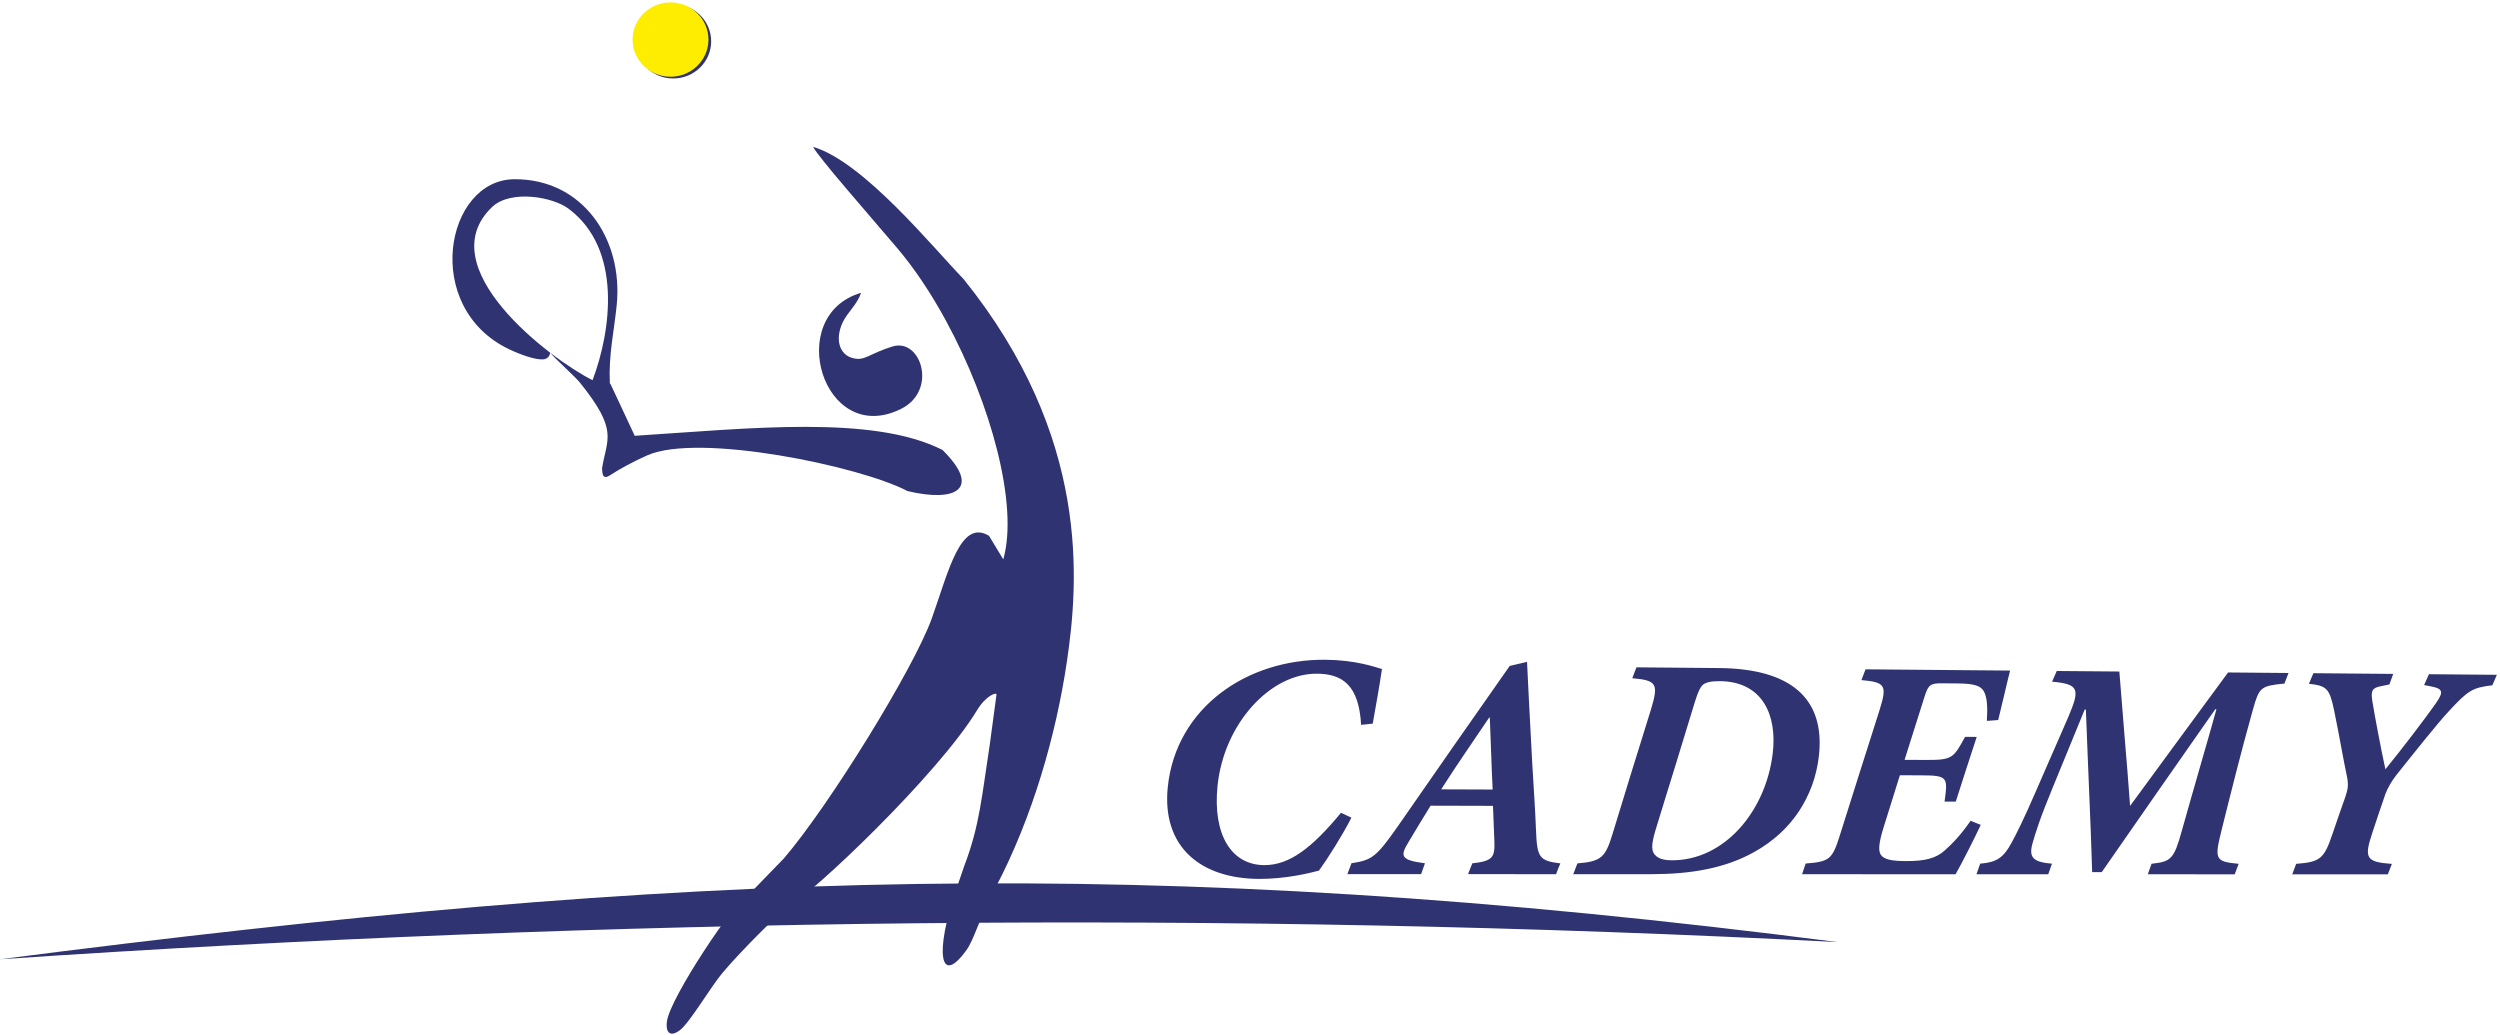 <?xml version="1.0" encoding="UTF-8"?> <svg xmlns="http://www.w3.org/2000/svg" width="669" height="277" viewBox="0 0 669 277" fill="none"> <path fill-rule="evenodd" clip-rule="evenodd" d="M0 256.697C163.357 245.657 327.261 243.572 491.813 252.109C305.584 228.178 183.759 233.03 0 256.697Z" fill="#2F3372"></path> <path d="M358.854 217.506C351.159 226.782 345.169 231.509 338.363 231.506C333.981 231.504 330.497 229.487 328.301 225.839C326.089 222.168 325.133 216.855 325.819 210.226C326.681 201.908 330.225 194.397 335.108 188.97C339.979 183.554 346.193 180.226 352.453 180.28C359.287 180.336 363.649 183.402 364.233 193.972C365.246 193.867 366.295 193.756 367.344 193.646C368.259 188.464 369.138 183.623 369.813 179.031C367.658 178.409 362.691 176.619 354.639 176.548C344.225 176.455 334.21 179.631 326.558 185.522C318.929 191.392 313.586 199.977 312.497 210.614C311.675 218.641 313.896 224.801 318.284 228.936C322.662 233.065 329.248 235.195 337.086 235.195C343.996 235.195 350.062 233.74 352.96 232.974C355.337 229.71 359.377 223.271 361.639 218.807C360.686 218.377 359.771 217.942 358.854 217.506ZM417.555 231.04C411.787 230.357 411.312 229.412 411.024 221.913C410.804 216.15 410.374 210.355 410.045 204.538C409.715 198.709 409.401 192.838 409.116 186.949C408.957 183.673 408.771 180.399 408.635 177.119C407.091 177.478 405.546 177.844 404.001 178.203C398.944 185.383 393.929 192.561 388.924 199.735C383.921 206.901 378.97 214.081 373.971 221.241C368.16 229.559 367.015 230.153 361.649 231.004C361.259 231.975 360.907 232.946 360.553 233.919C367.107 233.919 373.732 233.921 380.288 233.921C380.642 232.953 380.962 231.984 381.318 231.015C374.64 230.16 374.679 229.035 376.954 225.277C378.936 222.008 380.838 218.768 382.826 215.603C388.391 215.619 393.921 215.63 399.522 215.647C399.668 219.158 399.795 222.233 399.895 225.144C400.04 229.315 399.556 230.428 394.003 231.024C393.575 231.991 393.217 232.958 392.863 233.924C400.735 233.926 408.571 233.926 416.408 233.929C416.766 232.966 417.124 232.003 417.555 231.04ZM399.435 211.279C394.832 211.262 390.229 211.245 385.661 211.228C387.777 207.893 389.972 204.621 392.133 201.415C394.285 198.223 396.442 195.077 398.494 192.036C398.53 192.036 398.566 192.036 398.674 192.038C398.783 195.254 398.908 198.473 399.037 201.678C399.165 204.877 399.254 208.087 399.435 211.279ZM437.917 178.577C437.52 179.547 437.156 180.52 436.796 181.491C443.393 182.055 443.85 183.023 441.827 189.756C440.141 195.366 438.309 200.942 436.614 206.522C434.925 212.086 433.194 217.676 431.489 223.234C429.613 229.354 428.588 230.53 422.115 231.042C421.721 232.005 421.362 232.968 421.003 233.929C427.879 233.932 434.79 233.934 441.7 233.935C452.494 233.937 461.627 232.383 469.517 227.952C474.607 225.093 478.593 221.368 481.442 217.035C484.303 212.684 486.087 207.752 486.708 202.545C487.665 194.532 485.656 188.627 481.106 184.717C476.529 180.785 469.372 178.852 460.068 178.771C452.696 178.707 445.289 178.642 437.917 178.577ZM453.587 187.706C454.426 184.968 455.047 183.827 455.676 183.27C456.487 182.552 458.014 182.262 460.267 182.278C465.955 182.324 469.815 184.616 472.072 188.169C474.311 191.697 474.987 196.498 474.389 201.55C473.461 209.39 470.187 216.563 465.435 221.764C460.688 226.962 454.424 230.219 447.441 230.214C445.802 230.214 444.274 229.983 443.22 229.109C441.835 227.953 441.758 226.294 443.091 221.89C444.814 216.199 446.601 210.52 448.349 204.827C450.097 199.135 451.838 193.411 453.587 187.706ZM499.217 179.109C498.851 180.072 498.484 181.033 498.118 181.995C504.568 182.554 505.016 183.427 502.995 189.931C501.261 195.51 499.43 201.061 497.688 206.612C495.946 212.165 494.164 217.713 492.432 223.26C490.332 229.986 489.662 230.575 483.187 231.082C482.86 232.034 482.531 232.988 482.239 233.942C495.989 233.944 509.669 233.947 523.313 233.949C524.992 231.022 528.677 223.743 530.049 220.733C529.167 220.366 528.249 220.005 527.331 219.638C524.888 223.236 522.357 225.887 520.312 227.671C518.043 229.651 515.266 230.431 510.135 230.429C506.181 230.426 504.07 229.992 503.257 228.659C502.586 227.556 502.828 225.373 503.964 221.683C505.423 216.946 506.902 212.204 508.408 207.456C510.301 207.464 512.265 207.474 514.228 207.481C521.297 207.512 521.235 208.02 520.366 214.5C521.364 214.502 522.363 214.505 523.364 214.51C524.289 211.628 525.218 208.74 526.145 205.86C527.073 202.98 528.004 200.088 528.97 197.197C527.933 197.191 526.896 197.186 525.86 197.179C522.725 202.89 522.484 203.395 515.34 203.359C513.413 203.35 511.52 203.342 509.662 203.333C510.542 200.514 511.459 197.682 512.34 194.86C513.221 192.036 514.116 189.204 515.025 186.367C516.025 183.246 516.569 182.829 519.716 182.855C521.076 182.865 522.472 182.877 523.865 182.888C528.552 182.926 530.089 183.587 530.902 185.054C531.788 186.652 531.907 189.369 531.682 192.915C532.692 192.84 533.704 192.761 534.716 192.682C535.776 188.471 537.296 181.726 537.902 179.447C525.055 179.335 512.135 179.222 499.217 179.109ZM612.408 180.093C607.04 180.046 601.636 179.999 596.233 179.952C591.838 185.914 587.461 191.869 583.101 197.811C578.731 203.768 574.346 209.707 570.012 215.658C569.572 209.354 569.059 203.439 568.578 197.574C568.094 191.695 567.608 185.852 567.139 179.7C561.556 179.652 555.973 179.605 550.391 179.556C549.985 180.508 549.543 181.462 549.137 182.417C556.396 183.062 556.637 184.428 553.503 191.794C552.106 195.075 550.658 198.332 549.224 201.605C547.801 204.859 546.364 208.127 544.958 211.389C541.53 219.336 539.629 223.053 538.297 225.516C536.151 229.483 534.324 230.777 529.899 231.111C529.568 232.058 529.237 233.003 528.904 233.951C535.281 233.952 541.692 233.953 548.105 233.954C548.439 233.011 548.771 232.066 549.105 231.123C544.027 230.698 542.832 229.446 543.919 225.611C544.306 224.233 544.815 222.588 545.63 220.224C546.443 217.868 547.646 214.803 549.382 210.57C550.791 207.131 552.231 203.692 553.616 200.244C554.997 196.806 556.456 193.344 557.858 189.891C557.965 189.891 558.073 189.891 558.181 189.892C558.476 198.003 558.799 205.316 559.079 212.386C559.358 219.442 559.667 226.263 559.863 233.378C560.682 233.379 561.574 233.379 562.428 233.379C567.457 226.121 572.525 218.862 577.566 211.601C582.612 204.339 587.738 197.075 592.799 189.803C592.906 189.803 593.013 189.803 593.121 189.804C591.626 195.23 590.087 200.444 588.576 205.755C587.062 211.064 585.473 216.501 583.848 222.349C581.725 229.986 580.964 230.561 575.757 231.14C575.421 232.079 575.085 233.02 574.752 233.96C582.517 233.961 590.282 233.962 598.012 233.965C598.35 233.028 598.687 232.092 599.058 231.155C592.793 230.57 592.544 229.992 594.437 222.371C595.788 216.939 597.04 211.905 598.388 206.675C599.733 201.455 601.149 196.029 602.882 189.874C604.574 183.87 604.967 183.548 611.317 182.927C611.692 181.982 612.068 181.038 612.408 180.093ZM668.162 180.576C662.078 180.525 656.03 180.472 649.983 180.42C649.528 181.386 649.111 182.352 648.693 183.319C649.249 183.436 649.878 183.555 650.472 183.666C653.791 184.277 653.94 185.182 651.865 188.155C650.203 190.536 647.861 193.642 645.462 196.803C643.067 199.961 640.482 203.193 638.332 205.868C637.63 202.603 636.969 199.303 636.386 196.203C635.803 193.104 635.247 190.193 634.851 187.698C634.416 184.955 634.704 184.063 637.117 183.635C637.859 183.505 638.627 183.32 639.403 183.158C639.744 182.219 640.086 181.276 640.428 180.337C633.342 180.275 626.221 180.213 619.063 180.149C618.652 181.095 618.276 182.037 617.865 182.982C622.628 183.516 623.378 184.181 624.611 190.114C625.446 194.137 626.071 197.527 626.598 200.391C627.125 203.254 627.596 205.627 628.016 207.647C628.486 209.891 628.359 211.116 627.572 213.356C626.452 216.545 625.324 219.729 624.252 222.926C621.935 229.837 620.932 230.668 614.452 231.165C614.079 232.098 613.74 233.033 613.401 233.967C621.95 233.968 630.5 233.97 638.979 233.972C639.354 233.042 639.73 232.111 640.071 231.182C633.226 230.678 632.552 229.697 634.807 222.946C635.969 219.467 637.098 215.961 638.329 212.484C638.834 211.061 640.053 208.926 641.226 207.451C644.144 203.784 646.785 200.479 649.145 197.589C651.507 194.7 653.565 192.194 655.372 190.249C660.451 184.79 661.564 184.008 666.951 183.385C667.33 182.45 667.745 181.513 668.162 180.576Z" fill="#2F3372"></path> <path fill-rule="evenodd" clip-rule="evenodd" d="M268.477 149.684L264.665 143.39C256.941 138.677 253.776 153.172 249.301 165.61C244.567 178.771 221.999 215.449 209.751 229.725L198.663 241.157C196.896 240.956 179.545 266.54 178.486 273.207C178.062 275.893 179.045 277.847 181.927 275.689C184.524 273.744 190.145 264.169 193.273 260.42C198.346 254.342 209.274 243.58 211.109 242.445C217.16 239.41 251.091 207.22 261.495 189.998C263.845 186.108 266.76 185.132 266.662 185.866L264.863 199.252C262.76 212.796 262.193 220.906 258.003 231.815L255.88 238.017C250.091 254.93 251.472 264.067 258.54 254.365C260.768 251.305 261.698 246.489 266.465 237.415C276.315 218.668 282.582 196.682 285.48 177.173C288.637 155.906 291.965 116.99 257.805 74.626C249.736 66.33 231.083 43.282 217.59 39.3C218.854 41.9 232.198 57.103 240.068 66.362C244.756 71.877 249.197 78.577 253.14 85.829C265.179 107.958 272.615 135.233 268.477 149.684Z" fill="#2F3372"></path> <path fill-rule="evenodd" clip-rule="evenodd" d="M242.852 131.409C256.003 134.557 262.673 130.701 252.19 120.395C233.513 110.953 200.541 114.651 169.856 116.618L163.376 102.771L163.191 102.56C162.843 94.838 164.346 88.559 165.034 81.629C166.795 63.934 155.911 47.848 137.63 47.961C119.153 48.074 112.804 82.215 136.173 93.431C139.245 94.906 143.279 96.324 145.314 96.17C147.184 96.028 147.189 94.365 147.217 94.377C149.17 96.644 153.788 100.635 155.272 102.488C165.595 115.376 162.383 117.286 161.09 125.43C161.292 125.573 160.751 128.845 163.278 127.16C165.604 125.611 169.556 123.454 173.268 121.824C187.001 115.798 230.057 124.687 242.852 131.409ZM131.82 55.27C136.776 50.786 147.83 52.596 152.214 55.9C166.529 66.681 163.594 88.419 158.567 101.74C146.999 95.933 114.675 71.314 131.82 55.27Z" fill="#2F3372"></path> <path fill-rule="evenodd" clip-rule="evenodd" d="M241.098 109.432C251.029 104.514 246.444 90.345 238.825 92.721C233.147 94.49 231.742 96.192 229.388 96.026C224.684 95.695 223.223 90.999 225.56 86.148C226.775 83.626 229.372 81.483 230.425 78.355C209.625 84.456 220.272 119.76 241.098 109.432Z" fill="#2F3372"></path> <path fill-rule="evenodd" clip-rule="evenodd" d="M180.156 1.112C185.762 1.112 190.308 5.565 190.308 11.056C190.308 16.55 185.762 21.002 180.156 21.002C174.548 21.002 170.003 16.55 170.003 11.056C170.003 5.565 174.548 1.112 180.156 1.112Z" fill="#2F3372"></path> <path fill-rule="evenodd" clip-rule="evenodd" d="M179.428 0.647C185.036 0.647 189.582 5.098 189.582 10.591C189.582 16.083 185.036 20.535 179.428 20.535C173.822 20.535 169.277 16.083 169.277 10.591C169.277 5.098 173.822 0.647 179.428 0.647Z" fill="#FFED00"></path> </svg> 